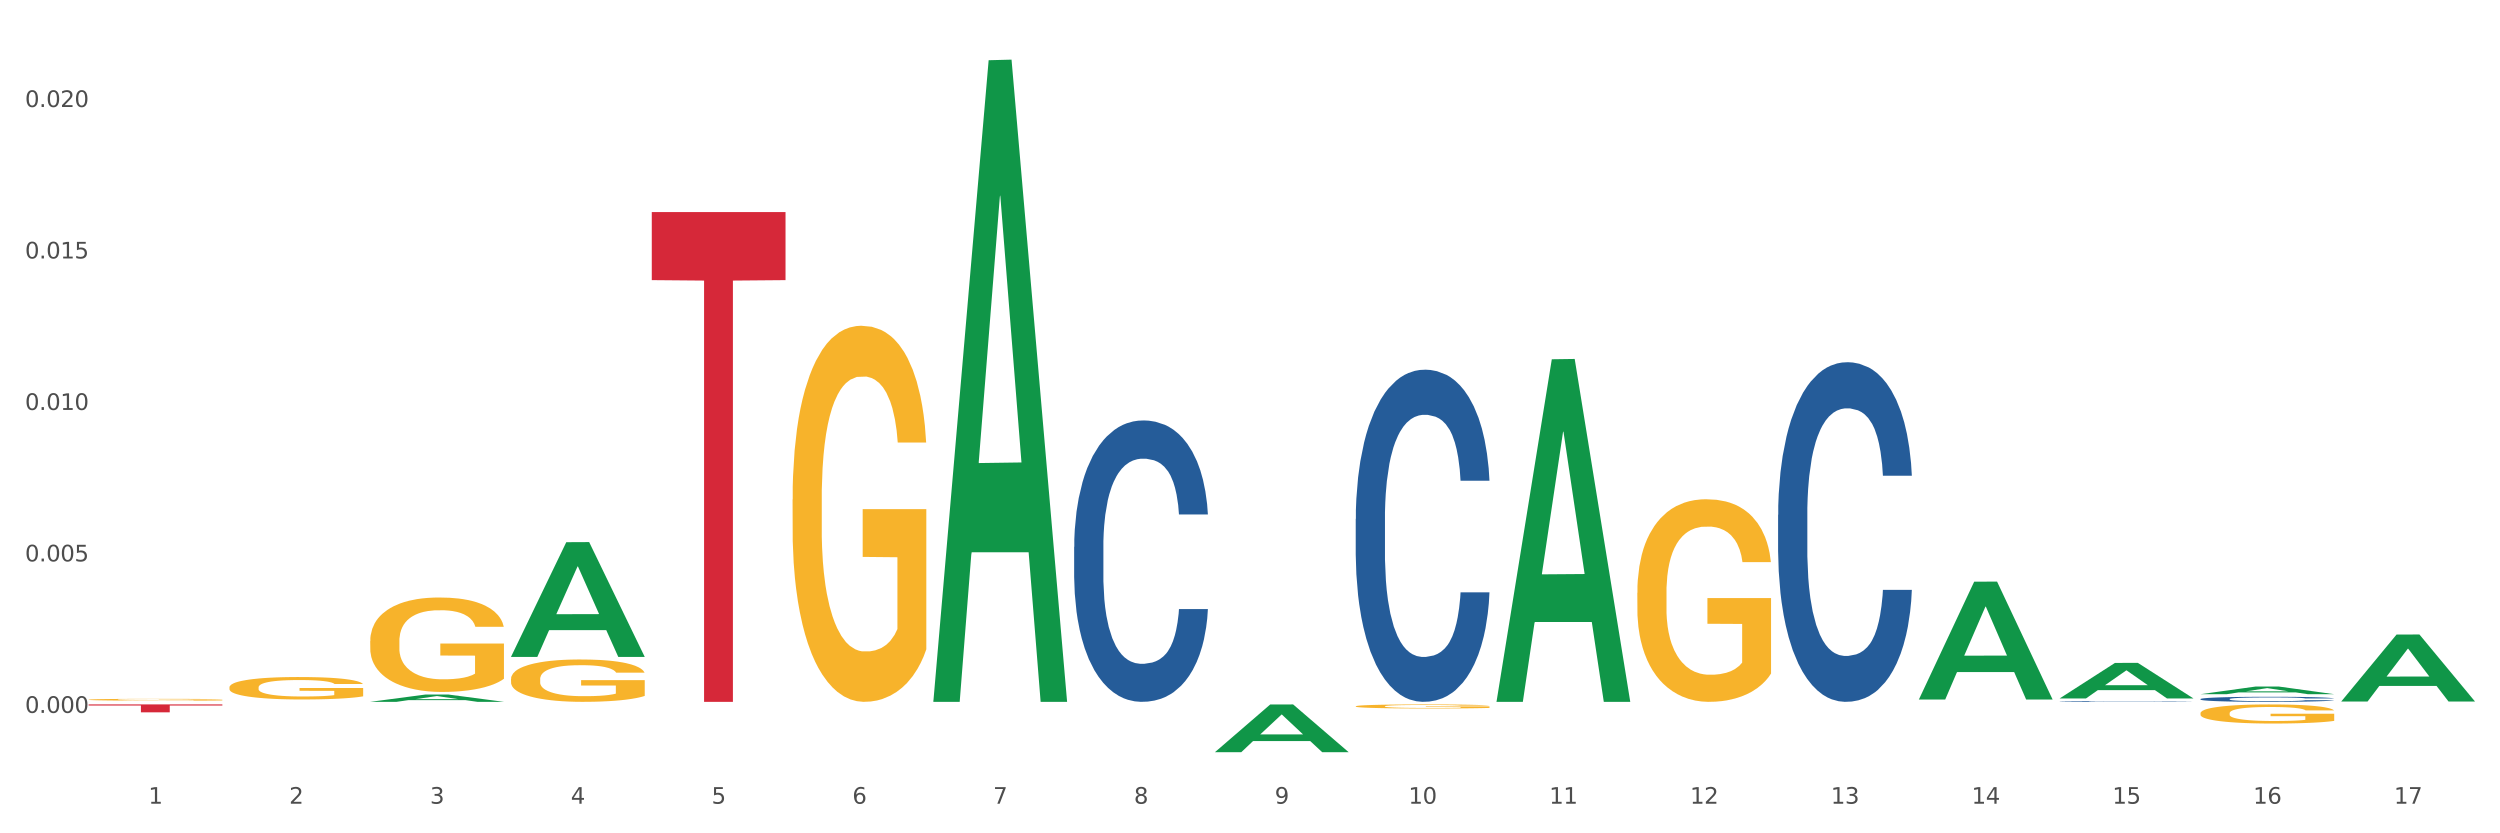 <?xml version="1.0" encoding="utf-8" standalone="no"?>
<!DOCTYPE svg PUBLIC "-//W3C//DTD SVG 1.1//EN"
  "http://www.w3.org/Graphics/SVG/1.1/DTD/svg11.dtd">
<svg xmlns:xlink="http://www.w3.org/1999/xlink" width="1080pt" height="360pt" viewBox="0 0 1080 360" xmlns="http://www.w3.org/2000/svg" version="1.1">
 <rect x="0" y="0" width="1080" height="360" fill="#333333" stroke="none"/>
 <defs>
  <style type="text/css">*{stroke-linejoin: round; stroke-linecap: butt}</style>
 </defs>
 <g id="figure_1">
  <g id="patch_1">
   <path d="M 0 360 
L 1080 360 
L 1080 0 
L 0 0 
z
" style="fill: #ffffff; stroke: #ffffff; stroke-linejoin: miter"/>
  </g>
  <g id="axes_1">
   <g id="matplotlib.axis_1">
    <g id="xtick_1">
     <g id="text_1">
      <!-- 1 -->
      <g style="fill: #4d4d4d" transform="translate(64.119 347.204) scale(0.096 -0.096)">
       <defs>
        <path id="DejaVuSans-31" d="M 794 531 
L 1825 531 
L 1825 4091 
L 703 3866 
L 703 4441 
L 1819 4666 
L 2450 4666 
L 2450 531 
L 3481 531 
L 3481 0 
L 794 0 
L 794 531 
z
" transform="scale(0.016)"/>
       </defs>
       <use xlink:href="#DejaVuSans-31"/>
      </g>
     </g>
    </g>
    <g id="xtick_2">
     <g id="text_2">
      <!-- 2 -->
      <g style="fill: #4d4d4d" transform="translate(124.94 347.204) scale(0.096 -0.096)">
       <defs>
        <path id="DejaVuSans-32" d="M 1228 531 
L 3431 531 
L 3431 0 
L 469 0 
L 469 531 
Q 828 903 1448 1529 
Q 2069 2156 2228 2338 
Q 2531 2678 2651 2914 
Q 2772 3150 2772 3378 
Q 2772 3750 2511 3984 
Q 2250 4219 1831 4219 
Q 1534 4219 1204 4116 
Q 875 4013 500 3803 
L 500 4441 
Q 881 4594 1212 4672 
Q 1544 4750 1819 4750 
Q 2544 4750 2975 4387 
Q 3406 4025 3406 3419 
Q 3406 3131 3298 2873 
Q 3191 2616 2906 2266 
Q 2828 2175 2409 1742 
Q 1991 1309 1228 531 
z
" transform="scale(0.016)"/>
       </defs>
       <use xlink:href="#DejaVuSans-32"/>
      </g>
     </g>
    </g>
    <g id="xtick_3">
     <g id="text_3">
      <!-- 3 -->
      <g style="fill: #4d4d4d" transform="translate(185.761 347.204) scale(0.096 -0.096)">
       <defs>
        <path id="DejaVuSans-33" d="M 2597 2516 
Q 3050 2419 3304 2112 
Q 3559 1806 3559 1356 
Q 3559 666 3084 287 
Q 2609 -91 1734 -91 
Q 1441 -91 1130 -33 
Q 819 25 488 141 
L 488 750 
Q 750 597 1062 519 
Q 1375 441 1716 441 
Q 2309 441 2620 675 
Q 2931 909 2931 1356 
Q 2931 1769 2642 2001 
Q 2353 2234 1838 2234 
L 1294 2234 
L 1294 2753 
L 1863 2753 
Q 2328 2753 2575 2939 
Q 2822 3125 2822 3475 
Q 2822 3834 2567 4026 
Q 2313 4219 1838 4219 
Q 1578 4219 1281 4162 
Q 984 4106 628 3988 
L 628 4550 
Q 988 4650 1302 4700 
Q 1616 4750 1894 4750 
Q 2613 4750 3031 4423 
Q 3450 4097 3450 3541 
Q 3450 3153 3228 2886 
Q 3006 2619 2597 2516 
z
" transform="scale(0.016)"/>
       </defs>
       <use xlink:href="#DejaVuSans-33"/>
      </g>
     </g>
    </g>
    <g id="xtick_4">
     <g id="text_4">
      <!-- 4 -->
      <g style="fill: #4d4d4d" transform="translate(246.582 347.204) scale(0.096 -0.096)">
       <defs>
        <path id="DejaVuSans-34" d="M 2419 4116 
L 825 1625 
L 2419 1625 
L 2419 4116 
z
M 2253 4666 
L 3047 4666 
L 3047 1625 
L 3713 1625 
L 3713 1100 
L 3047 1100 
L 3047 0 
L 2419 0 
L 2419 1100 
L 313 1100 
L 313 1709 
L 2253 4666 
z
" transform="scale(0.016)"/>
       </defs>
       <use xlink:href="#DejaVuSans-34"/>
      </g>
     </g>
    </g>
    <g id="xtick_5">
     <g id="text_5">
      <!-- 5 -->
      <g style="fill: #4d4d4d" transform="translate(307.403 347.204) scale(0.096 -0.096)">
       <defs>
        <path id="DejaVuSans-35" d="M 691 4666 
L 3169 4666 
L 3169 4134 
L 1269 4134 
L 1269 2991 
Q 1406 3038 1543 3061 
Q 1681 3084 1819 3084 
Q 2600 3084 3056 2656 
Q 3513 2228 3513 1497 
Q 3513 744 3044 326 
Q 2575 -91 1722 -91 
Q 1428 -91 1123 -41 
Q 819 9 494 109 
L 494 744 
Q 775 591 1075 516 
Q 1375 441 1709 441 
Q 2250 441 2565 725 
Q 2881 1009 2881 1497 
Q 2881 1984 2565 2268 
Q 2250 2553 1709 2553 
Q 1456 2553 1204 2497 
Q 953 2441 691 2322 
L 691 4666 
z
" transform="scale(0.016)"/>
       </defs>
       <use xlink:href="#DejaVuSans-35"/>
      </g>
     </g>
    </g>
    <g id="xtick_6">
     <g id="text_6">
      <!-- 6 -->
      <g style="fill: #4d4d4d" transform="translate(368.224 347.204) scale(0.096 -0.096)">
       <defs>
        <path id="DejaVuSans-36" d="M 2113 2584 
Q 1688 2584 1439 2293 
Q 1191 2003 1191 1497 
Q 1191 994 1439 701 
Q 1688 409 2113 409 
Q 2538 409 2786 701 
Q 3034 994 3034 1497 
Q 3034 2003 2786 2293 
Q 2538 2584 2113 2584 
z
M 3366 4563 
L 3366 3988 
Q 3128 4100 2886 4159 
Q 2644 4219 2406 4219 
Q 1781 4219 1451 3797 
Q 1122 3375 1075 2522 
Q 1259 2794 1537 2939 
Q 1816 3084 2150 3084 
Q 2853 3084 3261 2657 
Q 3669 2231 3669 1497 
Q 3669 778 3244 343 
Q 2819 -91 2113 -91 
Q 1303 -91 875 529 
Q 447 1150 447 2328 
Q 447 3434 972 4092 
Q 1497 4750 2381 4750 
Q 2619 4750 2861 4703 
Q 3103 4656 3366 4563 
z
" transform="scale(0.016)"/>
       </defs>
       <use xlink:href="#DejaVuSans-36"/>
      </g>
     </g>
    </g>
    <g id="xtick_7">
     <g id="text_7">
      <!-- 7 -->
      <g style="fill: #4d4d4d" transform="translate(429.045 347.204) scale(0.096 -0.096)">
       <defs>
        <path id="DejaVuSans-37" d="M 525 4666 
L 3525 4666 
L 3525 4397 
L 1831 0 
L 1172 0 
L 2766 4134 
L 525 4134 
L 525 4666 
z
" transform="scale(0.016)"/>
       </defs>
       <use xlink:href="#DejaVuSans-37"/>
      </g>
     </g>
    </g>
    <g id="xtick_8">
     <g id="text_8">
      <!-- 8 -->
      <g style="fill: #4d4d4d" transform="translate(489.866 347.204) scale(0.096 -0.096)">
       <defs>
        <path id="DejaVuSans-38" d="M 2034 2216 
Q 1584 2216 1326 1975 
Q 1069 1734 1069 1313 
Q 1069 891 1326 650 
Q 1584 409 2034 409 
Q 2484 409 2743 651 
Q 3003 894 3003 1313 
Q 3003 1734 2745 1975 
Q 2488 2216 2034 2216 
z
M 1403 2484 
Q 997 2584 770 2862 
Q 544 3141 544 3541 
Q 544 4100 942 4425 
Q 1341 4750 2034 4750 
Q 2731 4750 3128 4425 
Q 3525 4100 3525 3541 
Q 3525 3141 3298 2862 
Q 3072 2584 2669 2484 
Q 3125 2378 3379 2068 
Q 3634 1759 3634 1313 
Q 3634 634 3220 271 
Q 2806 -91 2034 -91 
Q 1263 -91 848 271 
Q 434 634 434 1313 
Q 434 1759 690 2068 
Q 947 2378 1403 2484 
z
M 1172 3481 
Q 1172 3119 1398 2916 
Q 1625 2713 2034 2713 
Q 2441 2713 2670 2916 
Q 2900 3119 2900 3481 
Q 2900 3844 2670 4047 
Q 2441 4250 2034 4250 
Q 1625 4250 1398 4047 
Q 1172 3844 1172 3481 
z
" transform="scale(0.016)"/>
       </defs>
       <use xlink:href="#DejaVuSans-38"/>
      </g>
     </g>
    </g>
    <g id="xtick_9">
     <g id="text_9">
      <!-- 9 -->
      <g style="fill: #4d4d4d" transform="translate(550.688 347.204) scale(0.096 -0.096)">
       <defs>
        <path id="DejaVuSans-39" d="M 703 97 
L 703 672 
Q 941 559 1184 500 
Q 1428 441 1663 441 
Q 2288 441 2617 861 
Q 2947 1281 2994 2138 
Q 2813 1869 2534 1725 
Q 2256 1581 1919 1581 
Q 1219 1581 811 2004 
Q 403 2428 403 3163 
Q 403 3881 828 4315 
Q 1253 4750 1959 4750 
Q 2769 4750 3195 4129 
Q 3622 3509 3622 2328 
Q 3622 1225 3098 567 
Q 2575 -91 1691 -91 
Q 1453 -91 1209 -44 
Q 966 3 703 97 
z
M 1959 2075 
Q 2384 2075 2632 2365 
Q 2881 2656 2881 3163 
Q 2881 3666 2632 3958 
Q 2384 4250 1959 4250 
Q 1534 4250 1286 3958 
Q 1038 3666 1038 3163 
Q 1038 2656 1286 2365 
Q 1534 2075 1959 2075 
z
" transform="scale(0.016)"/>
       </defs>
       <use xlink:href="#DejaVuSans-39"/>
      </g>
     </g>
    </g>
    <g id="xtick_10">
     <g id="text_10">
      <!-- 10 -->
      <g style="fill: #4d4d4d" transform="translate(608.455 347.204) scale(0.096 -0.096)">
       <defs>
        <path id="DejaVuSans-30" d="M 2034 4250 
Q 1547 4250 1301 3770 
Q 1056 3291 1056 2328 
Q 1056 1369 1301 889 
Q 1547 409 2034 409 
Q 2525 409 2770 889 
Q 3016 1369 3016 2328 
Q 3016 3291 2770 3770 
Q 2525 4250 2034 4250 
z
M 2034 4750 
Q 2819 4750 3233 4129 
Q 3647 3509 3647 2328 
Q 3647 1150 3233 529 
Q 2819 -91 2034 -91 
Q 1250 -91 836 529 
Q 422 1150 422 2328 
Q 422 3509 836 4129 
Q 1250 4750 2034 4750 
z
" transform="scale(0.016)"/>
       </defs>
       <use xlink:href="#DejaVuSans-31"/>
       <use xlink:href="#DejaVuSans-30" transform="translate(63.623 0)"/>
      </g>
     </g>
    </g>
    <g id="xtick_11">
     <g id="text_11">
      <!-- 11 -->
      <g style="fill: #4d4d4d" transform="translate(669.276 347.204) scale(0.096 -0.096)">
       <use xlink:href="#DejaVuSans-31"/>
       <use xlink:href="#DejaVuSans-31" transform="translate(63.623 0)"/>
      </g>
     </g>
    </g>
    <g id="xtick_12">
     <g id="text_12">
      <!-- 12 -->
      <g style="fill: #4d4d4d" transform="translate(730.097 347.204) scale(0.096 -0.096)">
       <use xlink:href="#DejaVuSans-31"/>
       <use xlink:href="#DejaVuSans-32" transform="translate(63.623 0)"/>
      </g>
     </g>
    </g>
    <g id="xtick_13">
     <g id="text_13">
      <!-- 13 -->
      <g style="fill: #4d4d4d" transform="translate(790.918 347.204) scale(0.096 -0.096)">
       <use xlink:href="#DejaVuSans-31"/>
       <use xlink:href="#DejaVuSans-33" transform="translate(63.623 0)"/>
      </g>
     </g>
    </g>
    <g id="xtick_14">
     <g id="text_14">
      <!-- 14 -->
      <g style="fill: #4d4d4d" transform="translate(851.739 347.204) scale(0.096 -0.096)">
       <use xlink:href="#DejaVuSans-31"/>
       <use xlink:href="#DejaVuSans-34" transform="translate(63.623 0)"/>
      </g>
     </g>
    </g>
    <g id="xtick_15">
     <g id="text_15">
      <!-- 15 -->
      <g style="fill: #4d4d4d" transform="translate(912.56 347.204) scale(0.096 -0.096)">
       <use xlink:href="#DejaVuSans-31"/>
       <use xlink:href="#DejaVuSans-35" transform="translate(63.623 0)"/>
      </g>
     </g>
    </g>
    <g id="xtick_16">
     <g id="text_16">
      <!-- 16 -->
      <g style="fill: #4d4d4d" transform="translate(973.381 347.204) scale(0.096 -0.096)">
       <use xlink:href="#DejaVuSans-31"/>
       <use xlink:href="#DejaVuSans-36" transform="translate(63.623 0)"/>
      </g>
     </g>
    </g>
    <g id="xtick_17">
     <g id="text_17">
      <!-- 17 -->
      <g style="fill: #4d4d4d" transform="translate(1034.202 347.204) scale(0.096 -0.096)">
       <use xlink:href="#DejaVuSans-31"/>
       <use xlink:href="#DejaVuSans-37" transform="translate(63.623 0)"/>
      </g>
     </g>
    </g>
    <g id="xtick_18"/>
    <g id="xtick_19"/>
    <g id="xtick_20"/>
    <g id="xtick_21"/>
    <g id="xtick_22"/>
    <g id="xtick_23"/>
    <g id="xtick_24"/>
    <g id="xtick_25"/>
    <g id="xtick_26"/>
    <g id="xtick_27"/>
    <g id="xtick_28"/>
    <g id="xtick_29"/>
    <g id="xtick_30"/>
    <g id="xtick_31"/>
    <g id="xtick_32"/>
    <g id="xtick_33"/>
   </g>
   <g id="matplotlib.axis_2">
    <g id="ytick_1">
     <g id="text_18">
      <!-- 0.000 -->
      <g style="fill: #4d4d4d" transform="translate(10.8 307.961) scale(0.096 -0.096)">
       <defs>
        <path id="DejaVuSans-2e" d="M 684 794 
L 1344 794 
L 1344 0 
L 684 0 
L 684 794 
z
" transform="scale(0.016)"/>
       </defs>
       <use xlink:href="#DejaVuSans-30"/>
       <use xlink:href="#DejaVuSans-2e" transform="translate(63.623 0)"/>
       <use xlink:href="#DejaVuSans-30" transform="translate(95.41 0)"/>
       <use xlink:href="#DejaVuSans-30" transform="translate(159.033 0)"/>
       <use xlink:href="#DejaVuSans-30" transform="translate(222.656 0)"/>
      </g>
     </g>
    </g>
    <g id="ytick_2">
     <g id="text_19">
      <!-- 0.005 -->
      <g style="fill: #4d4d4d" transform="translate(10.8 242.526) scale(0.096 -0.096)">
       <use xlink:href="#DejaVuSans-30"/>
       <use xlink:href="#DejaVuSans-2e" transform="translate(63.623 0)"/>
       <use xlink:href="#DejaVuSans-30" transform="translate(95.41 0)"/>
       <use xlink:href="#DejaVuSans-30" transform="translate(159.033 0)"/>
       <use xlink:href="#DejaVuSans-35" transform="translate(222.656 0)"/>
      </g>
     </g>
    </g>
    <g id="ytick_3">
     <g id="text_20">
      <!-- 0.010 -->
      <g style="fill: #4d4d4d" transform="translate(10.8 177.091) scale(0.096 -0.096)">
       <use xlink:href="#DejaVuSans-30"/>
       <use xlink:href="#DejaVuSans-2e" transform="translate(63.623 0)"/>
       <use xlink:href="#DejaVuSans-30" transform="translate(95.41 0)"/>
       <use xlink:href="#DejaVuSans-31" transform="translate(159.033 0)"/>
       <use xlink:href="#DejaVuSans-30" transform="translate(222.656 0)"/>
      </g>
     </g>
    </g>
    <g id="ytick_4">
     <g id="text_21">
      <!-- 0.015 -->
      <g style="fill: #4d4d4d" transform="translate(10.8 111.657) scale(0.096 -0.096)">
       <use xlink:href="#DejaVuSans-30"/>
       <use xlink:href="#DejaVuSans-2e" transform="translate(63.623 0)"/>
       <use xlink:href="#DejaVuSans-30" transform="translate(95.41 0)"/>
       <use xlink:href="#DejaVuSans-31" transform="translate(159.033 0)"/>
       <use xlink:href="#DejaVuSans-35" transform="translate(222.656 0)"/>
      </g>
     </g>
    </g>
    <g id="ytick_5">
     <g id="text_22">
      <!-- 0.020 -->
      <g style="fill: #4d4d4d" transform="translate(10.8 46.222) scale(0.096 -0.096)">
       <use xlink:href="#DejaVuSans-30"/>
       <use xlink:href="#DejaVuSans-2e" transform="translate(63.623 0)"/>
       <use xlink:href="#DejaVuSans-30" transform="translate(95.41 0)"/>
       <use xlink:href="#DejaVuSans-32" transform="translate(159.033 0)"/>
       <use xlink:href="#DejaVuSans-30" transform="translate(222.656 0)"/>
      </g>
     </g>
    </g>
    <g id="ytick_6"/>
    <g id="ytick_7"/>
    <g id="ytick_8"/>
    <g id="ytick_9"/>
   </g>
   <g id="PolyCollection_1">
    <path d="M 159.925 303.193 
L 159.985 303.19 
L 183.811 300.04 
L 193.7 300.037 
L 217.705 303.199 
L 206.268 303.199 
L 201.086 302.463 
L 176.485 302.463 
L 176.306 302.475 
L 171.302 303.199 
L 159.925 303.199 
L 159.925 303.193 
L 179.582 302.023 
L 197.988 302.02 
L 188.875 300.711 
L 188.756 300.705 
L 188.636 300.714 
L 179.523 302.02 
L 179.582 302.023 
L 159.925 303.193 
z
" clip-path="url(#pc4dc9616b1)" style="fill: #109648"/>
    <path d="M 220.746 283.688 
L 220.806 283.642 
L 244.633 234.226 
L 254.521 234.18 
L 278.526 283.781 
L 267.089 283.781 
L 261.907 272.231 
L 237.306 272.231 
L 237.127 272.417 
L 232.123 283.781 
L 220.746 283.781 
L 220.746 283.688 
L 240.403 265.338 
L 258.81 265.291 
L 249.696 244.752 
L 249.577 244.659 
L 249.457 244.799 
L 240.344 265.291 
L 240.403 265.338 
L 220.746 283.688 
z
" clip-path="url(#pc4dc9616b1)" style="fill: #109648"/>
    <path d="M 403.209 302.678 
L 403.269 302.418 
L 427.096 26.02 
L 436.984 25.759 
L 460.989 303.199 
L 449.553 303.199 
L 444.37 238.593 
L 419.769 238.593 
L 419.59 239.635 
L 414.587 303.199 
L 403.209 303.199 
L 403.209 302.678 
L 422.866 200.038 
L 441.273 199.778 
L 432.159 84.895 
L 432.04 84.374 
L 431.921 85.155 
L 422.807 199.778 
L 422.866 200.038 
L 403.209 302.678 
z
" clip-path="url(#pc4dc9616b1)" style="fill: #109648"/>
    <path d="M 1011.42 302.997 
L 1011.48 302.97 
L 1035.306 274.124 
L 1045.194 274.096 
L 1069.2 303.052 
L 1057.763 303.052 
L 1052.581 296.309 
L 1027.98 296.309 
L 1027.801 296.418 
L 1022.797 303.052 
L 1011.42 303.052 
L 1011.42 302.997 
L 1031.077 292.285 
L 1049.483 292.258 
L 1040.37 280.268 
L 1040.25 280.214 
L 1040.131 280.295 
L 1031.018 292.258 
L 1031.077 292.285 
L 1011.42 302.997 
z
" clip-path="url(#pc4dc9616b1)" style="fill: #109648"/>
    <path d="M 950.599 299.885 
L 950.658 299.882 
L 974.485 296.578 
L 984.373 296.575 
L 1008.379 299.891 
L 996.942 299.891 
L 991.76 299.119 
L 967.159 299.119 
L 966.98 299.131 
L 961.976 299.891 
L 950.599 299.891 
L 950.599 299.885 
L 970.256 298.658 
L 988.662 298.655 
L 979.549 297.282 
L 979.429 297.275 
L 979.31 297.285 
L 970.196 298.655 
L 970.256 298.658 
L 950.599 299.885 
z
" clip-path="url(#pc4dc9616b1)" style="fill: #109648"/>
    <path d="M 281.567 91.609 
L 339.347 91.609 
L 339.347 121.013 
L 316.619 121.212 
L 316.619 303.199 
L 304.159 303.199 
L 304.159 121.212 
L 281.567 121.013 
L 281.567 91.808 
L 281.567 91.609 
z
" clip-path="url(#pc4dc9616b1)" style="fill: #d62839"/>
    <path d="M 464.03 236.251 
L 464.099 236.14 
L 464.099 233.032 
L 464.304 228.813 
L 465.055 221.041 
L 466.011 215.157 
L 467.65 208.273 
L 468.538 205.387 
L 469.699 202.167 
L 472.09 196.949 
L 474.821 192.508 
L 476.734 190.065 
L 478.168 188.511 
L 481.378 185.735 
L 483.222 184.514 
L 485.134 183.515 
L 486.774 182.849 
L 489.506 182.071 
L 491.691 181.738 
L 494.218 181.627 
L 496.335 181.738 
L 499.136 182.183 
L 503.233 183.515 
L 504.804 184.292 
L 506.922 185.624 
L 509.107 187.401 
L 510.883 189.177 
L 512.932 191.731 
L 515.049 195.061 
L 517.098 199.28 
L 518.532 203.166 
L 519.693 207.274 
L 520.718 212.27 
L 521.469 217.71 
L 521.81 222.262 
L 509.312 222.262 
L 508.97 218.154 
L 508.287 213.713 
L 507.604 210.716 
L 506.853 208.273 
L 505.692 205.498 
L 504.668 203.721 
L 502.96 201.612 
L 501.389 200.279 
L 500.092 199.502 
L 498.521 198.836 
L 495.174 198.17 
L 492.784 198.17 
L 491.281 198.392 
L 489.437 198.947 
L 487.866 199.724 
L 486.022 201.057 
L 484.588 202.5 
L 483.154 204.387 
L 482.334 205.72 
L 481.105 208.162 
L 480.285 210.161 
L 479.193 213.602 
L 478.578 216.045 
L 477.485 222.373 
L 477.007 227.036 
L 476.802 230.256 
L 476.666 233.809 
L 476.666 251.129 
L 477.075 258.9 
L 477.417 262.231 
L 477.963 266.006 
L 478.988 270.891 
L 480.49 275.665 
L 482.061 279.107 
L 483.359 281.216 
L 484.588 282.771 
L 485.817 283.992 
L 487.32 285.102 
L 488.549 285.768 
L 490.393 286.434 
L 492.579 286.768 
L 494.286 286.768 
L 497.77 286.212 
L 499.34 285.657 
L 500.843 284.88 
L 502.482 283.659 
L 503.78 282.327 
L 504.531 281.327 
L 505.76 279.218 
L 506.717 276.997 
L 507.536 274.444 
L 508.083 272.223 
L 508.697 268.893 
L 509.175 265.118 
L 509.312 263.119 
L 521.81 263.119 
L 521.537 267.116 
L 521.059 271.002 
L 520.103 276.22 
L 519.352 279.218 
L 518.191 282.882 
L 516.961 285.99 
L 515.254 289.432 
L 513.683 291.986 
L 512.044 294.206 
L 510.268 296.205 
L 507.058 298.98 
L 505.897 299.757 
L 503.438 301.09 
L 501.526 301.867 
L 498.726 302.644 
L 495.857 303.088 
L 492.852 303.199 
L 490.189 302.977 
L 487.252 302.311 
L 485.408 301.645 
L 483.359 300.646 
L 480.968 299.091 
L 478.714 297.204 
L 476.597 294.983 
L 474.617 292.43 
L 472.773 289.543 
L 470.382 284.769 
L 468.606 280.106 
L 467.309 275.776 
L 466.421 272.112 
L 465.533 267.449 
L 465.055 264.23 
L 464.304 256.458 
L 464.03 249.241 
L 464.03 236.251 
z
" clip-path="url(#pc4dc9616b1)" style="fill: #255c99"/>
    <path d="M 585.673 224.177 
L 585.741 224.046 
L 585.741 220.377 
L 585.946 215.397 
L 586.697 206.224 
L 587.653 199.278 
L 589.292 191.153 
L 590.18 187.746 
L 591.341 183.946 
L 593.732 177.787 
L 596.464 172.545 
L 598.376 169.662 
L 599.81 167.827 
L 603.02 164.551 
L 604.864 163.109 
L 606.777 161.93 
L 608.416 161.144 
L 611.148 160.226 
L 613.333 159.833 
L 615.86 159.702 
L 617.977 159.833 
L 620.778 160.357 
L 624.876 161.93 
L 626.446 162.847 
L 628.564 164.42 
L 630.749 166.517 
L 632.525 168.613 
L 634.574 171.627 
L 636.691 175.559 
L 638.74 180.539 
L 640.174 185.125 
L 641.335 189.974 
L 642.36 195.871 
L 643.111 202.293 
L 643.453 207.665 
L 630.954 207.665 
L 630.613 202.817 
L 629.93 197.575 
L 629.247 194.037 
L 628.495 191.153 
L 627.334 187.877 
L 626.31 185.781 
L 624.602 183.291 
L 623.031 181.718 
L 621.734 180.801 
L 620.163 180.014 
L 616.816 179.228 
L 614.426 179.228 
L 612.923 179.49 
L 611.079 180.146 
L 609.509 181.063 
L 607.664 182.635 
L 606.23 184.339 
L 604.796 186.567 
L 603.976 188.139 
L 602.747 191.022 
L 601.927 193.381 
L 600.835 197.444 
L 600.22 200.327 
L 599.127 207.797 
L 598.649 213.301 
L 598.444 217.101 
L 598.308 221.294 
L 598.308 241.738 
L 598.717 250.911 
L 599.059 254.843 
L 599.605 259.298 
L 600.63 265.064 
L 602.132 270.699 
L 603.703 274.762 
L 605.001 277.252 
L 606.23 279.086 
L 607.46 280.528 
L 608.962 281.838 
L 610.191 282.625 
L 612.036 283.411 
L 614.221 283.804 
L 615.929 283.804 
L 619.412 283.149 
L 620.983 282.494 
L 622.485 281.576 
L 624.124 280.135 
L 625.422 278.562 
L 626.173 277.383 
L 627.403 274.893 
L 628.359 272.272 
L 629.178 269.258 
L 629.725 266.637 
L 630.339 262.705 
L 630.817 258.25 
L 630.954 255.891 
L 643.453 255.891 
L 643.179 260.609 
L 642.701 265.195 
L 641.745 271.355 
L 640.994 274.893 
L 639.833 279.217 
L 638.603 282.887 
L 636.896 286.949 
L 635.325 289.963 
L 633.686 292.584 
L 631.91 294.943 
L 628.7 298.219 
L 627.539 299.137 
L 625.08 300.709 
L 623.168 301.627 
L 620.368 302.544 
L 617.499 303.068 
L 614.494 303.199 
L 611.831 302.937 
L 608.894 302.151 
L 607.05 301.364 
L 605.001 300.185 
L 602.61 298.35 
L 600.357 296.123 
L 598.239 293.502 
L 596.259 290.488 
L 594.415 287.08 
L 592.024 281.445 
L 590.249 275.941 
L 588.951 270.83 
L 588.063 266.506 
L 587.175 261.002 
L 586.697 257.201 
L 585.946 248.028 
L 585.673 239.51 
L 585.673 224.177 
z
" clip-path="url(#pc4dc9616b1)" style="fill: #255c99"/>
    <path d="M 950.599 301.991 
L 950.667 301.989 
L 950.667 301.933 
L 950.872 301.857 
L 951.623 301.717 
L 952.58 301.61 
L 954.219 301.486 
L 955.107 301.434 
L 956.268 301.376 
L 958.658 301.282 
L 961.39 301.202 
L 963.302 301.158 
L 964.737 301.13 
L 967.947 301.08 
L 969.791 301.058 
L 971.703 301.04 
L 973.342 301.028 
L 976.074 301.014 
L 978.26 301.008 
L 980.787 301.005 
L 982.904 301.008 
L 985.704 301.016 
L 989.802 301.04 
L 991.373 301.054 
L 993.49 301.078 
L 995.676 301.11 
L 997.451 301.142 
L 999.5 301.188 
L 1001.617 301.248 
L 1003.666 301.324 
L 1005.101 301.394 
L 1006.262 301.468 
L 1007.286 301.558 
L 1008.037 301.657 
L 1008.379 301.739 
L 995.88 301.739 
L 995.539 301.665 
L 994.856 301.584 
L 994.173 301.53 
L 993.422 301.486 
L 992.261 301.436 
L 991.236 301.404 
L 989.529 301.366 
L 987.958 301.342 
L 986.66 301.328 
L 985.089 301.316 
L 981.743 301.304 
L 979.352 301.304 
L 977.85 301.308 
L 976.006 301.318 
L 974.435 301.332 
L 972.591 301.356 
L 971.157 301.382 
L 969.722 301.416 
L 968.903 301.44 
L 967.673 301.484 
L 966.854 301.52 
L 965.761 301.582 
L 965.146 301.627 
L 964.054 301.741 
L 963.576 301.825 
L 963.371 301.883 
L 963.234 301.947 
L 963.234 302.26 
L 963.644 302.4 
L 963.985 302.46 
L 964.532 302.528 
L 965.556 302.616 
L 967.059 302.702 
L 968.63 302.764 
L 969.927 302.802 
L 971.157 302.831 
L 972.386 302.853 
L 973.889 302.873 
L 975.118 302.885 
L 976.962 302.897 
L 979.147 302.903 
L 980.855 302.903 
L 984.338 302.893 
L 985.909 302.883 
L 987.411 302.869 
L 989.051 302.847 
L 990.348 302.823 
L 991.1 302.804 
L 992.329 302.766 
L 993.285 302.726 
L 994.105 302.68 
L 994.651 302.64 
L 995.266 302.58 
L 995.744 302.512 
L 995.88 302.476 
L 1008.379 302.476 
L 1008.106 302.548 
L 1007.628 302.618 
L 1006.671 302.712 
L 1005.92 302.766 
L 1004.759 302.833 
L 1003.53 302.889 
L 1001.822 302.951 
L 1000.251 302.997 
L 998.612 303.037 
L 996.837 303.073 
L 993.627 303.123 
L 992.466 303.137 
L 990.007 303.161 
L 988.094 303.175 
L 985.294 303.189 
L 982.426 303.197 
L 979.421 303.199 
L 976.757 303.195 
L 973.82 303.183 
L 971.976 303.171 
L 969.927 303.153 
L 967.537 303.125 
L 965.283 303.091 
L 963.166 303.051 
L 961.185 303.005 
L 959.341 302.953 
L 956.951 302.867 
L 955.175 302.782 
L 953.877 302.704 
L 952.989 302.638 
L 952.101 302.554 
L 951.623 302.496 
L 950.872 302.356 
L 950.599 302.226 
L 950.599 301.991 
z
" clip-path="url(#pc4dc9616b1)" style="fill: #255c99"/>
    <path d="M 768.136 222.4 
L 768.204 222.266 
L 768.204 218.514 
L 768.409 213.422 
L 769.16 204.042 
L 770.116 196.94 
L 771.756 188.633 
L 772.643 185.149 
L 773.804 181.263 
L 776.195 174.965 
L 778.927 169.605 
L 780.839 166.657 
L 782.273 164.781 
L 785.483 161.432 
L 787.327 159.958 
L 789.24 158.752 
L 790.879 157.948 
L 793.611 157.01 
L 795.796 156.608 
L 798.323 156.474 
L 800.441 156.608 
L 803.241 157.144 
L 807.339 158.752 
L 808.91 159.69 
L 811.027 161.298 
L 813.212 163.442 
L 814.988 165.585 
L 817.037 168.667 
L 819.154 172.687 
L 821.203 177.779 
L 822.637 182.469 
L 823.799 187.427 
L 824.823 193.457 
L 825.574 200.022 
L 825.916 205.516 
L 813.417 205.516 
L 813.076 200.558 
L 812.393 195.199 
L 811.71 191.581 
L 810.959 188.633 
L 809.797 185.283 
L 808.773 183.139 
L 807.066 180.593 
L 805.495 178.985 
L 804.197 178.047 
L 802.626 177.243 
L 799.28 176.439 
L 796.889 176.439 
L 795.387 176.707 
L 793.543 177.377 
L 791.972 178.315 
L 790.128 179.923 
L 788.693 181.665 
L 787.259 183.943 
L 786.44 185.551 
L 785.21 188.499 
L 784.391 190.911 
L 783.298 195.065 
L 782.683 198.012 
L 781.59 205.65 
L 781.112 211.278 
L 780.907 215.164 
L 780.771 219.452 
L 780.771 240.355 
L 781.181 249.735 
L 781.522 253.755 
L 782.069 258.311 
L 783.093 264.206 
L 784.596 269.968 
L 786.166 274.122 
L 787.464 276.668 
L 788.693 278.544 
L 789.923 280.018 
L 791.425 281.358 
L 792.655 282.162 
L 794.499 282.966 
L 796.684 283.368 
L 798.392 283.368 
L 801.875 282.698 
L 803.446 282.028 
L 804.948 281.09 
L 806.587 279.616 
L 807.885 278.008 
L 808.636 276.802 
L 809.866 274.256 
L 810.822 271.576 
L 811.641 268.494 
L 812.188 265.814 
L 812.803 261.794 
L 813.281 257.239 
L 813.417 254.827 
L 825.916 254.827 
L 825.643 259.65 
L 825.164 264.34 
L 824.208 270.638 
L 823.457 274.256 
L 822.296 278.678 
L 821.067 282.43 
L 819.359 286.584 
L 817.788 289.666 
L 816.149 292.345 
L 814.373 294.757 
L 811.163 298.107 
L 810.002 299.045 
L 807.544 300.653 
L 805.631 301.591 
L 802.831 302.529 
L 799.963 303.065 
L 796.957 303.199 
L 794.294 302.931 
L 791.357 302.127 
L 789.513 301.323 
L 787.464 300.117 
L 785.074 298.241 
L 782.82 295.963 
L 780.703 293.283 
L 778.722 290.202 
L 776.878 286.718 
L 774.487 280.956 
L 772.712 275.328 
L 771.414 270.102 
L 770.526 265.68 
L 769.638 260.052 
L 769.16 256.167 
L 768.409 246.787 
L 768.136 238.077 
L 768.136 222.4 
z
" clip-path="url(#pc4dc9616b1)" style="fill: #255c99"/>
    <path d="M 889.778 303 
L 889.846 303 
L 889.846 302.991 
L 890.051 302.978 
L 890.802 302.955 
L 891.759 302.937 
L 893.398 302.917 
L 894.286 302.908 
L 895.447 302.899 
L 897.837 302.883 
L 900.569 302.87 
L 902.481 302.863 
L 903.916 302.858 
L 907.126 302.85 
L 908.97 302.846 
L 910.882 302.843 
L 912.521 302.841 
L 915.253 302.839 
L 917.439 302.838 
L 919.966 302.838 
L 922.083 302.838 
L 924.883 302.839 
L 928.981 302.843 
L 930.552 302.846 
L 932.669 302.85 
L 934.854 302.855 
L 936.63 302.86 
L 938.679 302.868 
L 940.796 302.878 
L 942.845 302.89 
L 944.28 302.902 
L 945.441 302.914 
L 946.465 302.929 
L 947.216 302.945 
L 947.558 302.959 
L 935.059 302.959 
L 934.718 302.946 
L 934.035 302.933 
L 933.352 302.924 
L 932.601 302.917 
L 931.44 302.909 
L 930.415 302.904 
L 928.708 302.897 
L 927.137 302.893 
L 925.839 302.891 
L 924.268 302.889 
L 920.922 302.887 
L 918.531 302.887 
L 917.029 302.888 
L 915.185 302.889 
L 913.614 302.892 
L 911.77 302.896 
L 910.336 302.9 
L 908.901 302.905 
L 908.082 302.909 
L 906.852 302.917 
L 906.033 302.923 
L 904.94 302.933 
L 904.325 302.94 
L 903.233 302.959 
L 902.754 302.973 
L 902.55 302.982 
L 902.413 302.993 
L 902.413 303.044 
L 902.823 303.067 
L 903.164 303.077 
L 903.711 303.089 
L 904.735 303.103 
L 906.238 303.117 
L 907.809 303.128 
L 909.106 303.134 
L 910.336 303.138 
L 911.565 303.142 
L 913.067 303.145 
L 914.297 303.147 
L 916.141 303.149 
L 918.326 303.15 
L 920.034 303.15 
L 923.517 303.149 
L 925.088 303.147 
L 926.59 303.145 
L 928.23 303.141 
L 929.527 303.137 
L 930.279 303.134 
L 931.508 303.128 
L 932.464 303.121 
L 933.284 303.114 
L 933.83 303.107 
L 934.445 303.097 
L 934.923 303.086 
L 935.059 303.08 
L 947.558 303.08 
L 947.285 303.092 
L 946.807 303.103 
L 945.85 303.119 
L 945.099 303.128 
L 943.938 303.139 
L 942.709 303.148 
L 941.001 303.158 
L 939.43 303.166 
L 937.791 303.172 
L 936.016 303.178 
L 932.806 303.187 
L 931.644 303.189 
L 929.186 303.193 
L 927.273 303.195 
L 924.473 303.197 
L 921.605 303.199 
L 918.6 303.199 
L 915.936 303.198 
L 912.999 303.196 
L 911.155 303.195 
L 909.106 303.192 
L 906.716 303.187 
L 904.462 303.181 
L 902.345 303.175 
L 900.364 303.167 
L 898.52 303.159 
L 896.13 303.144 
L 894.354 303.13 
L 893.056 303.118 
L 892.168 303.107 
L 891.28 303.093 
L 890.802 303.083 
L 890.051 303.06 
L 889.778 303.039 
L 889.778 303 
z
" clip-path="url(#pc4dc9616b1)" style="fill: #255c99"/>
    <path d="M 828.957 302.11 
L 829.016 302.062 
L 852.843 251.292 
L 862.731 251.244 
L 886.737 302.205 
L 875.3 302.205 
L 870.118 290.338 
L 845.516 290.338 
L 845.338 290.53 
L 840.334 302.205 
L 828.957 302.205 
L 828.957 302.11 
L 848.614 283.256 
L 867.02 283.208 
L 857.906 262.106 
L 857.787 262.01 
L 857.668 262.154 
L 848.554 283.208 
L 848.614 283.256 
L 828.957 302.11 
z
" clip-path="url(#pc4dc9616b1)" style="fill: #109648"/>
    <path d="M 159.925 276.975 
L 159.993 276.937 
L 159.993 275.596 
L 160.13 274.441 
L 160.812 271.646 
L 161.835 269.336 
L 162.586 268.106 
L 163.336 267.1 
L 164.223 266.094 
L 165.314 265.05 
L 167.293 263.523 
L 168.52 262.74 
L 170.021 261.92 
L 172.75 260.728 
L 174.728 260.057 
L 176.775 259.498 
L 180.117 258.828 
L 182.3 258.529 
L 184.62 258.306 
L 187.417 258.157 
L 189.531 258.12 
L 194.17 258.231 
L 198.127 258.567 
L 200.037 258.828 
L 202.493 259.275 
L 203.789 259.573 
L 205.904 260.169 
L 208.087 260.952 
L 209.587 261.622 
L 211.838 262.889 
L 213.544 264.156 
L 215.113 265.721 
L 215.931 266.802 
L 216.545 267.808 
L 217.091 268.963 
L 217.637 270.789 
L 205.358 270.789 
L 204.88 269.485 
L 204.13 268.255 
L 203.038 267.063 
L 202.083 266.317 
L 200.446 265.386 
L 198.945 264.79 
L 197.376 264.342 
L 195.466 263.97 
L 193.966 263.784 
L 191.851 263.634 
L 187.69 263.672 
L 184.893 263.97 
L 182.983 264.342 
L 181.755 264.678 
L 180.663 265.05 
L 179.435 265.572 
L 178.003 266.355 
L 176.979 267.063 
L 175.956 267.957 
L 175.138 268.851 
L 174.387 269.895 
L 173.773 271.013 
L 173.296 272.168 
L 172.886 273.584 
L 172.545 275.931 
L 172.545 281.036 
L 172.682 282.191 
L 173.023 283.719 
L 173.432 284.874 
L 174.114 286.253 
L 174.728 287.185 
L 175.888 288.526 
L 177.184 289.644 
L 178.207 290.352 
L 179.231 290.948 
L 181.004 291.768 
L 182.983 292.439 
L 184.688 292.849 
L 187.007 293.221 
L 188.576 293.37 
L 189.941 293.445 
L 193.283 293.445 
L 195.671 293.333 
L 198.331 293.072 
L 200.378 292.737 
L 202.083 292.327 
L 203.993 291.656 
L 205.221 291.023 
L 205.221 283.235 
L 190.214 283.197 
L 190.214 278.018 
L 217.705 278.018 
L 217.705 293.221 
L 216.545 294.004 
L 215.249 294.712 
L 213.885 295.345 
L 211.838 296.128 
L 209.383 296.873 
L 207.2 297.395 
L 204.88 297.842 
L 202.152 298.252 
L 198.604 298.624 
L 196.421 298.773 
L 193.693 298.885 
L 190.486 298.922 
L 187.69 298.848 
L 184.961 298.662 
L 182.096 298.326 
L 179.299 297.842 
L 177.184 297.357 
L 175.069 296.761 
L 172.818 295.979 
L 171.045 295.233 
L 169.68 294.563 
L 168.179 293.706 
L 166.542 292.588 
L 165.314 291.582 
L 164.223 290.538 
L 163.063 289.197 
L 162.245 288.042 
L 161.426 286.588 
L 160.948 285.508 
L 160.403 283.831 
L 159.993 281.483 
L 159.925 276.975 
z
" clip-path="url(#pc4dc9616b1)" style="fill: #f7b32b"/>
    <path d="M 220.746 293.354 
L 220.814 293.337 
L 220.814 292.735 
L 220.951 292.217 
L 221.633 290.963 
L 222.656 289.927 
L 223.407 289.375 
L 224.157 288.924 
L 225.044 288.473 
L 226.135 288.005 
L 228.114 287.319 
L 229.342 286.968 
L 230.842 286.6 
L 233.571 286.066 
L 235.549 285.765 
L 237.596 285.514 
L 240.938 285.213 
L 243.121 285.079 
L 245.441 284.979 
L 248.238 284.912 
L 250.352 284.895 
L 254.991 284.946 
L 258.948 285.096 
L 260.858 285.213 
L 263.314 285.414 
L 264.61 285.547 
L 266.725 285.815 
L 268.908 286.166 
L 270.408 286.467 
L 272.66 287.035 
L 274.365 287.603 
L 275.934 288.305 
L 276.753 288.79 
L 277.367 289.242 
L 277.912 289.76 
L 278.458 290.579 
L 266.179 290.579 
L 265.701 289.994 
L 264.951 289.442 
L 263.859 288.907 
L 262.904 288.573 
L 261.267 288.155 
L 259.766 287.888 
L 258.197 287.687 
L 256.287 287.52 
L 254.787 287.436 
L 252.672 287.369 
L 248.511 287.386 
L 245.714 287.52 
L 243.804 287.687 
L 242.576 287.837 
L 241.484 288.005 
L 240.256 288.239 
L 238.824 288.59 
L 237.8 288.907 
L 236.777 289.308 
L 235.959 289.71 
L 235.208 290.178 
L 234.594 290.679 
L 234.117 291.197 
L 233.707 291.832 
L 233.366 292.886 
L 233.366 295.176 
L 233.503 295.694 
L 233.844 296.379 
L 234.253 296.897 
L 234.935 297.516 
L 235.549 297.934 
L 236.709 298.535 
L 238.005 299.037 
L 239.028 299.355 
L 240.052 299.622 
L 241.825 299.99 
L 243.804 300.291 
L 245.509 300.474 
L 247.828 300.642 
L 249.397 300.708 
L 250.762 300.742 
L 254.104 300.742 
L 256.492 300.692 
L 259.152 300.575 
L 261.199 300.424 
L 262.904 300.24 
L 264.815 299.94 
L 266.042 299.655 
L 266.042 296.162 
L 251.035 296.145 
L 251.035 293.822 
L 278.526 293.822 
L 278.526 300.642 
L 277.367 300.993 
L 276.07 301.31 
L 274.706 301.594 
L 272.66 301.945 
L 270.204 302.28 
L 268.021 302.514 
L 265.701 302.714 
L 262.973 302.898 
L 259.425 303.065 
L 257.242 303.132 
L 254.514 303.182 
L 251.308 303.199 
L 248.511 303.166 
L 245.782 303.082 
L 242.917 302.932 
L 240.12 302.714 
L 238.005 302.497 
L 235.89 302.23 
L 233.639 301.879 
L 231.866 301.544 
L 230.501 301.243 
L 229 300.859 
L 227.363 300.357 
L 226.135 299.906 
L 225.044 299.438 
L 223.884 298.836 
L 223.066 298.318 
L 222.247 297.666 
L 221.769 297.181 
L 221.224 296.429 
L 220.814 295.376 
L 220.746 293.354 
z
" clip-path="url(#pc4dc9616b1)" style="fill: #f7b32b"/>
    <path d="M 38.283 302.266 
L 38.351 302.265 
L 38.351 302.239 
L 38.488 302.216 
L 39.17 302.162 
L 40.193 302.116 
L 40.943 302.092 
L 41.694 302.073 
L 42.581 302.053 
L 43.672 302.033 
L 45.65 302.003 
L 46.878 301.988 
L 48.379 301.971 
L 51.108 301.948 
L 53.086 301.935 
L 55.133 301.924 
L 58.475 301.911 
L 60.658 301.905 
L 62.978 301.901 
L 65.775 301.898 
L 67.889 301.897 
L 72.528 301.899 
L 76.485 301.906 
L 78.395 301.911 
L 80.851 301.92 
L 82.147 301.926 
L 84.261 301.937 
L 86.444 301.953 
L 87.945 301.966 
L 90.196 301.99 
L 91.902 302.015 
L 93.471 302.046 
L 94.289 302.067 
L 94.903 302.087 
L 95.449 302.109 
L 95.995 302.145 
L 83.716 302.145 
L 83.238 302.119 
L 82.488 302.095 
L 81.396 302.072 
L 80.441 302.057 
L 78.804 302.039 
L 77.303 302.028 
L 75.734 302.019 
L 73.824 302.012 
L 72.323 302.008 
L 70.209 302.005 
L 66.047 302.006 
L 63.251 302.012 
L 61.34 302.019 
L 60.113 302.025 
L 59.021 302.033 
L 57.793 302.043 
L 56.361 302.058 
L 55.337 302.072 
L 54.314 302.089 
L 53.495 302.107 
L 52.745 302.127 
L 52.131 302.149 
L 51.654 302.172 
L 51.244 302.199 
L 50.903 302.245 
L 50.903 302.345 
L 51.04 302.368 
L 51.381 302.398 
L 51.79 302.42 
L 52.472 302.447 
L 53.086 302.465 
L 54.246 302.492 
L 55.542 302.513 
L 56.565 302.527 
L 57.588 302.539 
L 59.362 302.555 
L 61.34 302.568 
L 63.046 302.576 
L 65.365 302.583 
L 66.934 302.586 
L 68.299 302.588 
L 71.641 302.588 
L 74.029 302.586 
L 76.689 302.58 
L 78.736 302.574 
L 80.441 302.566 
L 82.351 302.553 
L 83.579 302.54 
L 83.579 302.388 
L 68.571 302.387 
L 68.571 302.286 
L 96.063 302.286 
L 96.063 302.583 
L 94.903 302.599 
L 93.607 302.612 
L 92.243 302.625 
L 90.196 302.64 
L 87.741 302.655 
L 85.558 302.665 
L 83.238 302.674 
L 80.509 302.682 
L 76.962 302.689 
L 74.779 302.692 
L 72.051 302.694 
L 68.844 302.695 
L 66.047 302.693 
L 63.319 302.69 
L 60.454 302.683 
L 57.657 302.674 
L 55.542 302.664 
L 53.427 302.653 
L 51.176 302.637 
L 49.402 302.623 
L 48.038 302.61 
L 46.537 302.593 
L 44.9 302.571 
L 43.672 302.551 
L 42.581 302.531 
L 41.421 302.505 
L 40.602 302.482 
L 39.784 302.454 
L 39.306 302.433 
L 38.761 302.4 
L 38.351 302.354 
L 38.283 302.266 
z
" clip-path="url(#pc4dc9616b1)" style="fill: #f7b32b"/>
    <path d="M 99.104 296.958 
L 99.172 296.949 
L 99.172 296.63 
L 99.309 296.356 
L 99.991 295.692 
L 101.014 295.142 
L 101.765 294.85 
L 102.515 294.611 
L 103.402 294.372 
L 104.493 294.124 
L 106.472 293.761 
L 107.699 293.575 
L 109.2 293.38 
L 111.929 293.096 
L 113.907 292.937 
L 115.954 292.804 
L 119.296 292.645 
L 121.479 292.574 
L 123.799 292.521 
L 126.596 292.485 
L 128.71 292.476 
L 133.349 292.503 
L 137.306 292.583 
L 139.216 292.645 
L 141.672 292.751 
L 142.968 292.822 
L 145.082 292.964 
L 147.265 293.15 
L 148.766 293.309 
L 151.017 293.61 
L 152.723 293.911 
L 154.292 294.283 
L 155.11 294.54 
L 155.724 294.779 
L 156.27 295.054 
L 156.816 295.488 
L 144.537 295.488 
L 144.059 295.178 
L 143.309 294.886 
L 142.217 294.602 
L 141.262 294.425 
L 139.625 294.204 
L 138.124 294.062 
L 136.555 293.956 
L 134.645 293.867 
L 133.144 293.823 
L 131.03 293.787 
L 126.868 293.796 
L 124.072 293.867 
L 122.161 293.956 
L 120.934 294.035 
L 119.842 294.124 
L 118.614 294.248 
L 117.182 294.434 
L 116.158 294.602 
L 115.135 294.815 
L 114.317 295.027 
L 113.566 295.275 
L 112.952 295.541 
L 112.475 295.816 
L 112.065 296.152 
L 111.724 296.71 
L 111.724 297.923 
L 111.861 298.198 
L 112.202 298.561 
L 112.611 298.836 
L 113.293 299.163 
L 113.907 299.385 
L 115.067 299.704 
L 116.363 299.969 
L 117.386 300.138 
L 118.41 300.279 
L 120.183 300.474 
L 122.161 300.634 
L 123.867 300.731 
L 126.186 300.82 
L 127.755 300.855 
L 129.12 300.873 
L 132.462 300.873 
L 134.85 300.846 
L 137.51 300.784 
L 139.557 300.705 
L 141.262 300.607 
L 143.172 300.448 
L 144.4 300.297 
L 144.4 298.446 
L 129.393 298.437 
L 129.393 297.206 
L 156.884 297.206 
L 156.884 300.82 
L 155.724 301.006 
L 154.428 301.174 
L 153.064 301.325 
L 151.017 301.511 
L 148.562 301.688 
L 146.379 301.812 
L 144.059 301.918 
L 141.331 302.015 
L 137.783 302.104 
L 135.6 302.139 
L 132.872 302.166 
L 129.665 302.175 
L 126.868 302.157 
L 124.14 302.113 
L 121.275 302.033 
L 118.478 301.918 
L 116.363 301.803 
L 114.248 301.661 
L 111.997 301.475 
L 110.223 301.298 
L 108.859 301.139 
L 107.358 300.935 
L 105.721 300.669 
L 104.493 300.43 
L 103.402 300.182 
L 102.242 299.863 
L 101.423 299.589 
L 100.605 299.243 
L 100.127 298.986 
L 99.582 298.588 
L 99.172 298.03 
L 99.104 296.958 
z
" clip-path="url(#pc4dc9616b1)" style="fill: #f7b32b"/>
    <path d="M 38.283 304.313 
L 96.063 304.313 
L 96.063 304.786 
L 73.334 304.789 
L 73.334 307.715 
L 60.875 307.715 
L 60.875 304.789 
L 38.283 304.786 
L 38.283 304.317 
L 38.283 304.313 
z
" clip-path="url(#pc4dc9616b1)" style="fill: #d62839"/>
    <path d="M 646.494 302.921 
L 646.553 302.782 
L 670.38 155.202 
L 680.268 155.063 
L 704.274 303.199 
L 692.837 303.199 
L 687.654 268.704 
L 663.053 268.704 
L 662.875 269.26 
L 657.871 303.199 
L 646.494 303.199 
L 646.494 302.921 
L 666.151 248.118 
L 684.557 247.978 
L 675.443 186.638 
L 675.324 186.359 
L 675.205 186.777 
L 666.091 247.978 
L 666.151 248.118 
L 646.494 302.921 
z
" clip-path="url(#pc4dc9616b1)" style="fill: #109648"/>
    <path d="M 889.778 301.695 
L 889.837 301.68 
L 913.664 286.377 
L 923.552 286.363 
L 947.558 301.724 
L 936.121 301.724 
L 930.939 298.147 
L 906.337 298.147 
L 906.159 298.204 
L 901.155 301.724 
L 889.778 301.724 
L 889.778 301.695 
L 909.435 296.012 
L 927.841 295.998 
L 918.727 289.637 
L 918.608 289.608 
L 918.489 289.651 
L 909.375 295.998 
L 909.435 296.012 
L 889.778 301.695 
z
" clip-path="url(#pc4dc9616b1)" style="fill: #109648"/>
    <path d="M 524.851 324.911 
L 524.911 324.891 
L 548.738 304.333 
L 558.626 304.313 
L 582.632 324.95 
L 571.195 324.95 
L 566.012 320.144 
L 541.411 320.144 
L 541.232 320.222 
L 536.229 324.95 
L 524.851 324.95 
L 524.851 324.911 
L 544.509 317.276 
L 562.915 317.257 
L 553.801 308.712 
L 553.682 308.673 
L 553.563 308.731 
L 544.449 317.257 
L 544.509 317.276 
L 524.851 324.911 
z
" clip-path="url(#pc4dc9616b1)" style="fill: #109648"/>
    <path d="M 707.315 256.117 
L 707.383 256.037 
L 707.383 253.16 
L 707.519 250.682 
L 708.202 244.687 
L 709.225 239.731 
L 709.975 237.093 
L 710.726 234.934 
L 711.612 232.776 
L 712.704 230.538 
L 714.682 227.261 
L 715.91 225.582 
L 717.411 223.823 
L 720.14 221.266 
L 722.118 219.827 
L 724.164 218.628 
L 727.507 217.189 
L 729.69 216.549 
L 732.009 216.07 
L 734.806 215.75 
L 736.921 215.67 
L 741.56 215.91 
L 745.516 216.629 
L 747.426 217.189 
L 749.882 218.148 
L 751.178 218.788 
L 753.293 220.066 
L 755.476 221.745 
L 756.977 223.184 
L 759.228 225.902 
L 760.933 228.62 
L 762.502 231.977 
L 763.321 234.295 
L 763.935 236.453 
L 764.481 238.931 
L 765.026 242.848 
L 752.747 242.848 
L 752.27 240.05 
L 751.519 237.412 
L 750.428 234.855 
L 749.473 233.256 
L 747.836 231.257 
L 746.335 229.978 
L 744.766 229.019 
L 742.856 228.22 
L 741.355 227.82 
L 739.24 227.5 
L 735.079 227.58 
L 732.282 228.22 
L 730.372 229.019 
L 729.144 229.739 
L 728.053 230.538 
L 726.825 231.657 
L 725.392 233.336 
L 724.369 234.855 
L 723.346 236.773 
L 722.527 238.691 
L 721.777 240.93 
L 721.163 243.328 
L 720.685 245.806 
L 720.276 248.843 
L 719.935 253.879 
L 719.935 264.83 
L 720.071 267.308 
L 720.412 270.586 
L 720.822 273.064 
L 721.504 276.021 
L 722.118 278.02 
L 723.278 280.897 
L 724.574 283.295 
L 725.597 284.814 
L 726.62 286.093 
L 728.394 287.852 
L 730.372 289.29 
L 732.078 290.17 
L 734.397 290.969 
L 735.966 291.289 
L 737.33 291.449 
L 740.673 291.449 
L 743.061 291.209 
L 745.721 290.649 
L 747.768 289.93 
L 749.473 289.051 
L 751.383 287.612 
L 752.611 286.253 
L 752.611 269.546 
L 737.603 269.466 
L 737.603 258.355 
L 765.095 258.355 
L 765.095 290.969 
L 763.935 292.648 
L 762.639 294.166 
L 761.275 295.525 
L 759.228 297.204 
L 756.772 298.803 
L 754.589 299.922 
L 752.27 300.881 
L 749.541 301.76 
L 745.994 302.56 
L 743.811 302.879 
L 741.082 303.119 
L 737.876 303.199 
L 735.079 303.039 
L 732.35 302.64 
L 729.485 301.92 
L 726.688 300.881 
L 724.574 299.842 
L 722.459 298.563 
L 720.208 296.884 
L 718.434 295.286 
L 717.07 293.847 
L 715.569 292.008 
L 713.932 289.61 
L 712.704 287.452 
L 711.612 285.214 
L 710.453 282.336 
L 709.634 279.858 
L 708.815 276.741 
L 708.338 274.422 
L 707.792 270.825 
L 707.383 265.789 
L 707.315 256.117 
z
" clip-path="url(#pc4dc9616b1)" style="fill: #f7b32b"/>
    <path d="M 950.599 308.13 
L 950.667 308.122 
L 950.667 307.851 
L 950.804 307.617 
L 951.486 307.051 
L 952.509 306.584 
L 953.259 306.335 
L 954.01 306.131 
L 954.897 305.927 
L 955.988 305.716 
L 957.966 305.407 
L 959.194 305.249 
L 960.695 305.083 
L 963.424 304.841 
L 965.402 304.706 
L 967.449 304.592 
L 970.791 304.457 
L 972.974 304.396 
L 975.294 304.351 
L 978.09 304.321 
L 980.205 304.313 
L 984.844 304.336 
L 988.801 304.404 
L 990.711 304.457 
L 993.166 304.547 
L 994.463 304.607 
L 996.577 304.728 
L 998.76 304.887 
L 1000.261 305.022 
L 1002.512 305.279 
L 1004.218 305.535 
L 1005.787 305.852 
L 1006.605 306.071 
L 1007.219 306.274 
L 1007.765 306.508 
L 1008.311 306.878 
L 996.032 306.878 
L 995.554 306.614 
L 994.804 306.365 
L 993.712 306.123 
L 992.757 305.973 
L 991.12 305.784 
L 989.619 305.663 
L 988.05 305.573 
L 986.14 305.497 
L 984.639 305.46 
L 982.525 305.43 
L 978.363 305.437 
L 975.566 305.497 
L 973.656 305.573 
L 972.428 305.641 
L 971.337 305.716 
L 970.109 305.822 
L 968.677 305.98 
L 967.653 306.123 
L 966.63 306.305 
L 965.811 306.486 
L 965.061 306.697 
L 964.447 306.923 
L 963.97 307.157 
L 963.56 307.443 
L 963.219 307.919 
L 963.219 308.952 
L 963.356 309.186 
L 963.697 309.495 
L 964.106 309.729 
L 964.788 310.008 
L 965.402 310.196 
L 966.562 310.468 
L 967.858 310.694 
L 968.881 310.837 
L 969.904 310.958 
L 971.678 311.124 
L 973.656 311.26 
L 975.362 311.343 
L 977.681 311.418 
L 979.25 311.448 
L 980.615 311.463 
L 983.957 311.463 
L 986.345 311.441 
L 989.005 311.388 
L 991.052 311.32 
L 992.757 311.237 
L 994.667 311.101 
L 995.895 310.973 
L 995.895 309.397 
L 980.887 309.389 
L 980.887 308.341 
L 1008.379 308.341 
L 1008.379 311.418 
L 1007.219 311.577 
L 1005.923 311.72 
L 1004.559 311.848 
L 1002.512 312.006 
L 1000.056 312.157 
L 997.873 312.263 
L 995.554 312.353 
L 992.825 312.436 
L 989.278 312.512 
L 987.095 312.542 
L 984.366 312.565 
L 981.16 312.572 
L 978.363 312.557 
L 975.635 312.519 
L 972.77 312.451 
L 969.973 312.353 
L 967.858 312.255 
L 965.743 312.135 
L 963.492 311.976 
L 961.718 311.825 
L 960.354 311.69 
L 958.853 311.516 
L 957.216 311.29 
L 955.988 311.086 
L 954.897 310.875 
L 953.737 310.604 
L 952.918 310.37 
L 952.1 310.076 
L 951.622 309.857 
L 951.076 309.518 
L 950.667 309.042 
L 950.599 308.13 
z
" clip-path="url(#pc4dc9616b1)" style="fill: #f7b32b"/>
    <path d="M 342.388 215.801 
L 342.457 215.652 
L 342.457 210.311 
L 342.593 205.711 
L 343.275 194.582 
L 344.298 185.382 
L 345.049 180.485 
L 345.799 176.479 
L 346.686 172.473 
L 347.777 168.318 
L 349.756 162.234 
L 350.984 159.118 
L 352.484 155.854 
L 355.213 151.105 
L 357.191 148.434 
L 359.238 146.209 
L 362.581 143.538 
L 364.764 142.351 
L 367.083 141.46 
L 369.88 140.867 
L 371.995 140.719 
L 376.633 141.164 
L 380.59 142.499 
L 382.5 143.538 
L 384.956 145.318 
L 386.252 146.506 
L 388.367 148.88 
L 390.55 151.996 
L 392.05 154.667 
L 394.302 159.712 
L 396.007 164.757 
L 397.576 170.989 
L 398.395 175.292 
L 399.009 179.298 
L 399.554 183.898 
L 400.1 191.169 
L 387.821 191.169 
L 387.343 185.976 
L 386.593 181.079 
L 385.502 176.331 
L 384.547 173.363 
L 382.909 169.653 
L 381.409 167.279 
L 379.84 165.499 
L 377.929 164.015 
L 376.429 163.273 
L 374.314 162.679 
L 370.153 162.828 
L 367.356 164.015 
L 365.446 165.499 
L 364.218 166.834 
L 363.126 168.318 
L 361.898 170.395 
L 360.466 173.511 
L 359.443 176.331 
L 358.419 179.892 
L 357.601 183.453 
L 356.85 187.608 
L 356.236 192.059 
L 355.759 196.659 
L 355.35 202.298 
L 355.009 211.646 
L 355.009 231.975 
L 355.145 236.575 
L 355.486 242.658 
L 355.895 247.258 
L 356.577 252.749 
L 357.191 256.458 
L 358.351 261.8 
L 359.647 266.251 
L 360.671 269.071 
L 361.694 271.445 
L 363.467 274.709 
L 365.446 277.38 
L 367.151 279.013 
L 369.471 280.496 
L 371.04 281.09 
L 372.404 281.387 
L 375.747 281.387 
L 378.134 280.942 
L 380.795 279.903 
L 382.841 278.567 
L 384.547 276.935 
L 386.457 274.264 
L 387.685 271.742 
L 387.685 240.729 
L 372.677 240.581 
L 372.677 219.956 
L 400.168 219.956 
L 400.168 280.496 
L 399.009 283.612 
L 397.712 286.432 
L 396.348 288.954 
L 394.302 292.07 
L 391.846 295.038 
L 389.663 297.115 
L 387.343 298.896 
L 384.615 300.528 
L 381.067 302.012 
L 378.885 302.606 
L 376.156 303.051 
L 372.95 303.199 
L 370.153 302.902 
L 367.424 302.16 
L 364.559 300.825 
L 361.762 298.896 
L 359.647 296.967 
L 357.533 294.593 
L 355.281 291.477 
L 353.508 288.509 
L 352.143 285.838 
L 350.643 282.425 
L 349.005 277.974 
L 347.777 273.967 
L 346.686 269.813 
L 345.526 264.471 
L 344.708 259.871 
L 343.889 254.084 
L 343.412 249.781 
L 342.866 243.104 
L 342.457 233.755 
L 342.388 215.801 
z
" clip-path="url(#pc4dc9616b1)" style="fill: #f7b32b"/>
    <path d="M 585.673 305.123 
L 585.741 305.121 
L 585.741 305.064 
L 585.877 305.014 
L 586.559 304.894 
L 587.583 304.795 
L 588.333 304.742 
L 589.083 304.699 
L 589.97 304.656 
L 591.062 304.611 
L 593.04 304.545 
L 594.268 304.512 
L 595.769 304.477 
L 598.497 304.425 
L 600.476 304.397 
L 602.522 304.373 
L 605.865 304.344 
L 608.048 304.331 
L 610.367 304.321 
L 613.164 304.315 
L 615.279 304.313 
L 619.918 304.318 
L 623.874 304.333 
L 625.784 304.344 
L 628.24 304.363 
L 629.536 304.376 
L 631.651 304.401 
L 633.834 304.435 
L 635.335 304.464 
L 637.586 304.518 
L 639.291 304.572 
L 640.86 304.64 
L 641.679 304.686 
L 642.293 304.729 
L 642.839 304.779 
L 643.384 304.857 
L 631.105 304.857 
L 630.628 304.801 
L 629.877 304.748 
L 628.786 304.697 
L 627.831 304.665 
L 626.194 304.625 
L 624.693 304.6 
L 623.124 304.58 
L 621.214 304.564 
L 619.713 304.557 
L 617.598 304.55 
L 613.437 304.552 
L 610.64 304.564 
L 608.73 304.58 
L 607.502 304.595 
L 606.411 304.611 
L 605.183 304.633 
L 603.75 304.667 
L 602.727 304.697 
L 601.704 304.736 
L 600.885 304.774 
L 600.135 304.819 
L 599.521 304.867 
L 599.043 304.916 
L 598.634 304.977 
L 598.293 305.078 
L 598.293 305.297 
L 598.429 305.347 
L 598.77 305.412 
L 599.18 305.462 
L 599.862 305.521 
L 600.476 305.561 
L 601.635 305.619 
L 602.932 305.667 
L 603.955 305.697 
L 604.978 305.723 
L 606.752 305.758 
L 608.73 305.787 
L 610.435 305.804 
L 612.755 305.82 
L 614.324 305.827 
L 615.688 305.83 
L 619.031 305.83 
L 621.418 305.825 
L 624.079 305.814 
L 626.125 305.799 
L 627.831 305.782 
L 629.741 305.753 
L 630.969 305.726 
L 630.969 305.392 
L 615.961 305.39 
L 615.961 305.168 
L 643.453 305.168 
L 643.453 305.82 
L 642.293 305.854 
L 640.997 305.884 
L 639.632 305.911 
L 637.586 305.945 
L 635.13 305.977 
L 632.947 305.999 
L 630.628 306.019 
L 627.899 306.036 
L 624.352 306.052 
L 622.169 306.059 
L 619.44 306.063 
L 616.234 306.065 
L 613.437 306.062 
L 610.708 306.054 
L 607.843 306.039 
L 605.046 306.019 
L 602.932 305.998 
L 600.817 305.972 
L 598.566 305.939 
L 596.792 305.907 
L 595.428 305.878 
L 593.927 305.841 
L 592.29 305.793 
L 591.062 305.75 
L 589.97 305.705 
L 588.811 305.648 
L 587.992 305.598 
L 587.173 305.536 
L 586.696 305.489 
L 586.15 305.417 
L 585.741 305.316 
L 585.673 305.123 
z
" clip-path="url(#pc4dc9616b1)" style="fill: #f7b32b"/>
   </g>
  </g>
 </g>
 <defs>
  <clipPath id="pc4dc9616b1">
   <rect x="38.283" y="10.8" width="1030.917" height="329.109"/>
  </clipPath>
 </defs>
</svg>
